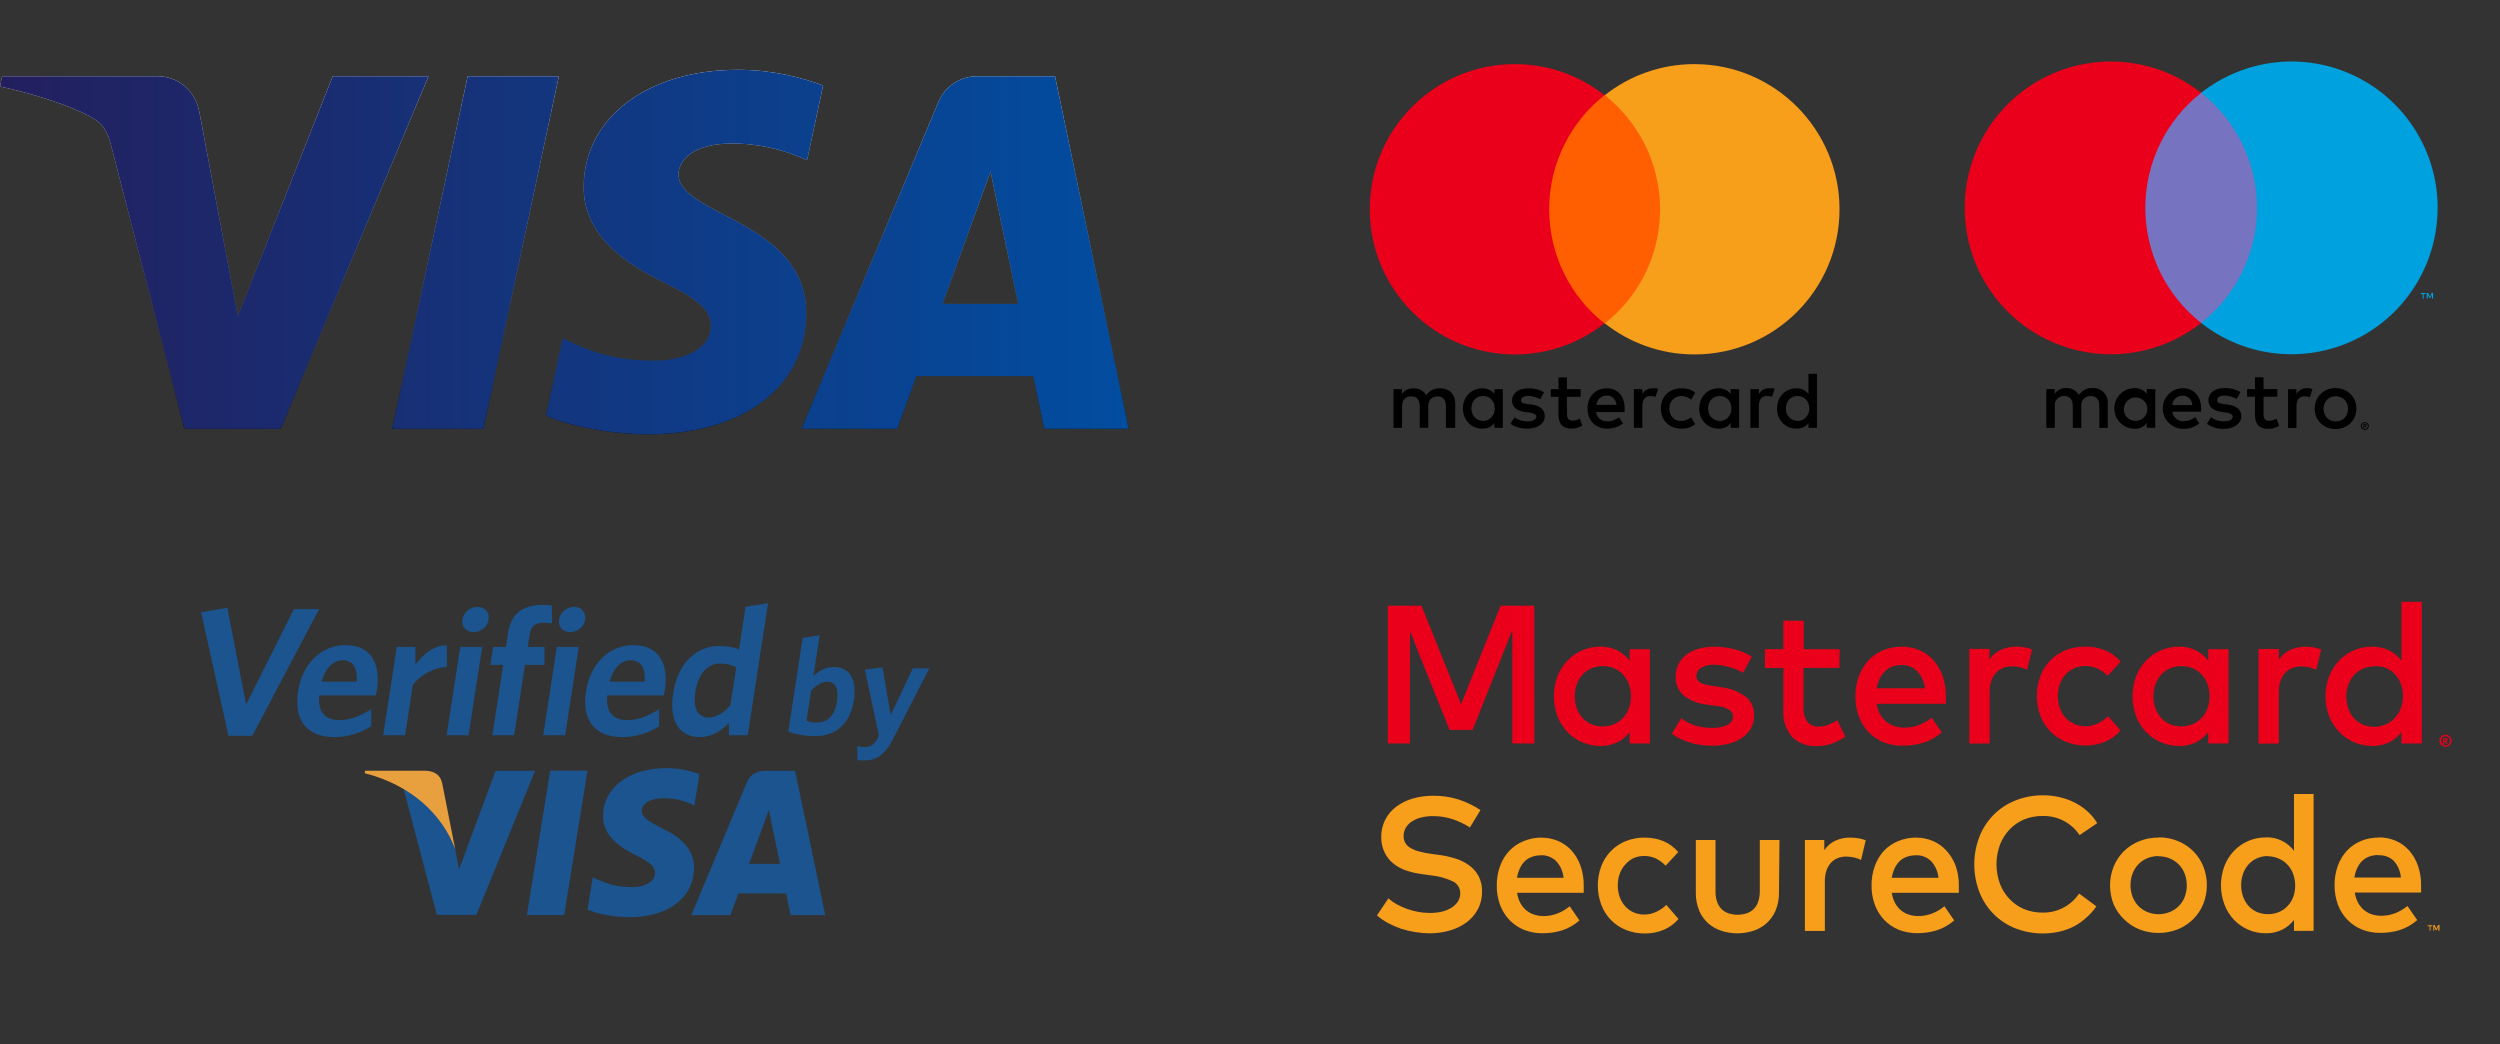 <svg xmlns="http://www.w3.org/2000/svg" xmlns:xlink="http://www.w3.org/1999/xlink" width="620" height="259" viewBox="0 0 620 259">
  <rect x="0" y="0" width="620" height="259" fill="#333333" stroke="none"/>
  <defs>
    <linearGradient id="artboard-a" x1="50%" x2="50%" y1="0%" y2="100%">
      <stop offset="0%" stop-color="#FFF"/>
      <stop offset="100%"/>
    </linearGradient>
    <linearGradient id="artboard-c" x1="100%" x2="0%" y1="50%" y2="50%">
      <stop offset="0%" stop-color="#024DA0"/>
      <stop offset="100%" stop-color="#231F5E"/>
    </linearGradient>
    <path id="artboard-b" d="M138.591,1.913 L119.888,89.343 L97.267,89.343 L115.978,1.913 L138.591,1.913 Z M233.749,58.364 L245.655,25.536 L252.509,58.364 L233.749,58.364 Z M258.987,89.343 L279.906,89.343 L261.646,1.913 L242.342,1.913 C237.999,1.913 234.338,4.436 232.713,8.325 L198.776,89.343 L222.52,89.343 L227.238,76.281 L256.254,76.281 L258.987,89.343 Z M199.951,60.795 C200.052,37.723 168.045,36.449 168.265,26.139 C168.335,23.004 171.321,19.671 177.858,18.817 C181.094,18.395 190.032,18.067 200.156,22.728 L204.131,4.19 C198.684,2.213 191.685,0.314 182.969,0.314 C160.616,0.314 144.879,12.199 144.753,29.213 C144.604,41.806 155.983,48.823 164.556,53.01 C173.364,57.294 176.319,60.042 176.286,63.874 C176.22,69.743 169.258,72.33 162.748,72.431 C151.377,72.608 144.777,69.357 139.519,66.907 L135.424,86.066 C140.703,88.492 150.459,90.607 160.575,90.71 C184.338,90.71 199.878,78.978 199.951,60.795 L199.951,60.795 Z M106.272,1.913 L69.627,89.343 L45.719,89.343 L27.686,19.568 C26.591,15.272 25.641,13.695 22.312,11.888 C16.876,8.935 7.898,6.167 0,4.447 L0.533,1.913 L39.021,1.913 C43.923,1.913 48.337,5.174 49.45,10.826 L58.975,61.42 L82.515,1.913 L106.272,1.913 L106.272,1.913 Z"/>
  </defs>
  <g fill="none" fill-rule="evenodd">
    <g transform="translate(324)">
      <rect width="146.8" height="120.4" x=".6" y=".8"/>
      <g fill-rule="nonzero" transform="translate(15 15)">
        <path fill="#000" d="M21.9,91.1 L21.9,85.1 C21.9,82.8 20.5,81.3 18.1,81.3 C16.9,81.3 15.6,81.7 14.7,83 C14,81.9 13,81.3 11.5,81.3 C10.5,81.3 9.5,81.6 8.7,82.7 L8.7,81.5 L6.6,81.5 L6.6,91.1 L8.7,91.1 L8.7,85.8 C8.7,84.1 9.6,83.3 11,83.3 C12.4,83.3 13.1,84.2 13.1,85.8 L13.1,91.1 L15.2,91.1 L15.2,85.8 C15.2,84.1 16.2,83.3 17.5,83.3 C18.9,83.3 19.6,84.2 19.6,85.8 L19.6,91.1 L21.9,91.1 Z M53,81.5 L49.6,81.5 L49.6,78.6 L47.5,78.6 L47.5,81.5 L45.6,81.5 L45.6,83.4 L47.5,83.4 L47.5,87.8 C47.5,90 48.4,91.3 50.8,91.3 C51.7,91.3 52.7,91 53.4,90.6 L52.8,88.8 C52.2,89.2 51.5,89.3 51,89.3 C50,89.3 49.6,88.7 49.6,87.7 L49.6,83.4 L53,83.4 L53,81.5 Z M70.8,81.3 C69.6,81.3 68.8,81.9 68.3,82.7 L68.3,81.5 L66.2,81.5 L66.2,91.1 L68.3,91.1 L68.3,85.7 C68.3,84.1 69,83.2 70.3,83.2 C70.7,83.2 71.2,83.3 71.6,83.4 L72.2,81.4 C71.8,81.3 71.2,81.3 70.8,81.3 L70.8,81.3 Z M43.9,82.3 C42.9,81.6 41.5,81.3 40,81.3 C37.6,81.3 36,82.5 36,84.4 C36,86 37.2,86.9 39.3,87.2 L40.3,87.3 C41.4,87.5 42,87.8 42,88.3 C42,89 41.2,89.5 39.8,89.5 C38.4,89.5 37.3,89 36.6,88.5 L35.6,90.1 C36.7,90.9 38.2,91.3 39.7,91.3 C42.5,91.3 44.1,90 44.1,88.2 C44.1,86.5 42.8,85.6 40.8,85.3 L39.8,85.2 C38.9,85.1 38.2,84.9 38.2,84.3 C38.2,83.6 38.9,83.2 40,83.2 C41.2,83.2 42.4,83.7 43,84 L43.9,82.3 Z M99.7,81.3 C98.5,81.3 97.7,81.9 97.2,82.7 L97.2,81.5 L95.1,81.5 L95.1,91.1 L97.2,91.1 L97.2,85.7 C97.2,84.1 97.9,83.2 99.2,83.2 C99.6,83.2 100.1,83.3 100.5,83.4 L101.1,81.4 C100.7,81.3 100.1,81.3 99.7,81.3 L99.7,81.3 Z M72.9,86.3 C72.9,89.2 74.9,91.3 78,91.3 C79.4,91.3 80.4,91 81.4,90.2 L80.4,88.5 C79.6,89.1 78.8,89.4 77.9,89.4 C76.2,89.4 75,88.2 75,86.3 C75,84.5 76.2,83.3 77.9,83.2 C78.8,83.2 79.6,83.5 80.4,84.1 L81.4,82.4 C80.4,81.6 79.4,81.3 78,81.3 C74.9,81.3 72.9,83.4 72.9,86.3 L72.9,86.3 Z M92.3,86.3 L92.3,81.5 L90.2,81.5 L90.2,82.7 C89.5,81.8 88.5,81.3 87.2,81.3 C84.5,81.3 82.4,83.4 82.4,86.3 C82.4,89.2 84.5,91.3 87.2,91.3 C88.6,91.3 89.6,90.8 90.2,89.9 L90.2,91.1 L92.3,91.1 L92.3,86.3 Z M84.6,86.3 C84.6,84.6 85.7,83.2 87.5,83.2 C89.2,83.2 90.4,84.5 90.4,86.3 C90.4,88 89.2,89.4 87.5,89.4 C85.7,89.3 84.6,88 84.6,86.3 L84.6,86.3 Z M59.5,81.3 C56.7,81.3 54.7,83.3 54.7,86.3 C54.7,89.3 56.7,91.3 59.6,91.3 C61,91.3 62.4,90.9 63.5,90 L62.5,88.5 C61.7,89.1 60.7,89.5 59.7,89.5 C58.4,89.5 57.1,88.9 56.8,87.2 L63.9,87.2 L63.9,86.4 C64,83.3 62.2,81.3 59.5,81.3 L59.5,81.3 Z M59.5,83.1 C60.8,83.1 61.7,83.9 61.9,85.4 L56.9,85.4 C57.1,84.1 58,83.1 59.5,83.1 L59.5,83.1 Z M111.6,86.3 L111.6,77.7 L109.5,77.7 L109.5,82.7 C108.8,81.8 107.8,81.3 106.5,81.3 C103.8,81.3 101.7,83.4 101.7,86.3 C101.7,89.2 103.8,91.3 106.5,91.3 C107.9,91.3 108.9,90.8 109.5,89.9 L109.5,91.1 L111.6,91.1 L111.6,86.3 Z M103.9,86.3 C103.9,84.6 105,83.2 106.8,83.2 C108.5,83.2 109.7,84.5 109.7,86.3 C109.7,88 108.5,89.4 106.8,89.4 C105,89.3 103.9,88 103.9,86.3 L103.9,86.3 Z M33.7,86.3 L33.7,81.5 L31.6,81.5 L31.6,82.7 C30.9,81.8 29.9,81.3 28.6,81.3 C25.9,81.3 23.8,83.4 23.8,86.3 C23.8,89.2 25.9,91.3 28.6,91.3 C30,91.3 31,90.8 31.6,89.9 L31.6,91.1 L33.7,91.1 L33.7,86.3 Z M25.9,86.3 C25.9,84.6 27,83.2 28.8,83.2 C30.5,83.2 31.7,84.5 31.7,86.3 C31.7,88 30.5,89.4 28.8,89.4 C27,89.3 25.9,88 25.9,86.3 Z"/>
        <rect width="31.5" height="56.6" x="43.2" y="8.6" fill="#FF5F00"/>
        <path fill="#EB001B" d="M45.2,36.9 C45.2,25.4 50.6,15.2 58.9,8.6 C52.8,3.8 45.1,0.9 36.7,0.9 C16.8,0.9 0.7,17 0.7,36.9 C0.7,56.8 16.8,72.9 36.7,72.9 C45.1,72.9 52.8,70 58.9,65.2 C50.6,58.7 45.2,48.4 45.2,36.9 Z"/>
        <path fill="#F79E1B" d="M117.2,36.9 C117.2,56.8 101.1,72.9 81.2,72.9 C72.8,72.9 65.1,70 59,65.2 C67.4,58.6 72.7,48.4 72.7,36.9 C72.7,25.4 67.3,15.2 59,8.6 C65.1,3.8 72.8,0.9 81.2,0.9 C101.1,0.9 117.2,17.1 117.2,36.9 Z"/>
      </g>
      <g transform="translate(148)">
        <rect width="147.779" height="121.637"/>
        <path fill="#000" fill-rule="nonzero" d="M50.733,106.11 L50.733,100.06 C50.804,99.034 50.431,98.026 49.708,97.294 C48.985,96.563 47.983,96.178 46.957,96.239 C45.602,96.15 44.306,96.807 43.574,97.953 C42.908,96.841 41.687,96.183 40.393,96.239 C39.266,96.182 38.194,96.727 37.574,97.671 L37.574,96.481 L35.48,96.481 L35.48,106.11 L37.594,106.11 L37.594,100.776 C37.499,100.108 37.709,99.432 38.166,98.936 C38.622,98.44 39.277,98.175 39.95,98.215 C41.339,98.215 42.044,99.122 42.044,100.756 L42.044,106.11 L44.158,106.11 L44.158,100.776 C44.071,100.109 44.283,99.438 44.738,98.944 C45.193,98.449 45.844,98.182 46.514,98.215 C47.944,98.215 48.629,99.122 48.629,100.756 L48.629,106.11 L50.733,106.11 Z M62.512,101.3 L62.512,96.491 L60.398,96.491 L60.398,97.66 C59.678,96.729 58.553,96.204 57.378,96.249 C54.597,96.249 52.344,98.506 52.344,101.29 C52.344,104.074 54.597,106.332 57.378,106.332 C58.553,106.377 59.678,105.851 60.398,104.92 L60.398,106.09 L62.492,106.09 L62.512,101.3 Z M54.73,101.3 C54.823,99.718 56.162,98.5 57.744,98.56 C59.325,98.619 60.569,99.934 60.544,101.519 C60.518,103.104 59.232,104.377 57.65,104.386 C56.839,104.405 56.058,104.081 55.499,103.494 C54.939,102.906 54.653,102.11 54.71,101.3 L54.73,101.3 Z M107.255,96.259 C107.944,96.257 108.628,96.387 109.268,96.642 C109.88,96.887 110.437,97.251 110.909,97.711 C111.375,98.167 111.745,98.712 111.997,99.314 C112.523,100.607 112.523,102.054 111.997,103.347 C111.745,103.949 111.375,104.494 110.909,104.95 C110.437,105.411 109.88,105.774 109.268,106.019 C107.941,106.536 106.468,106.536 105.14,106.019 C104.532,105.774 103.977,105.411 103.509,104.95 C103.048,104.492 102.682,103.948 102.432,103.347 C101.907,102.054 101.907,100.607 102.432,99.314 C102.682,98.714 103.048,98.169 103.509,97.711 C103.977,97.25 104.532,96.887 105.14,96.642 C105.804,96.367 106.516,96.226 107.235,96.229 L107.255,96.259 Z M107.255,98.276 C106.845,98.27 106.438,98.345 106.057,98.497 C105.698,98.641 105.372,98.858 105.1,99.133 C104.823,99.422 104.607,99.765 104.466,100.141 C104.158,100.946 104.158,101.836 104.466,102.641 C104.606,103.017 104.822,103.36 105.1,103.65 C105.372,103.925 105.698,104.141 106.057,104.285 C106.824,104.586 107.676,104.586 108.443,104.285 C108.819,104.146 109.162,103.929 109.45,103.65 C109.728,103.361 109.944,103.017 110.084,102.641 C110.391,101.836 110.391,100.946 110.084,100.141 C109.944,99.765 109.728,99.421 109.45,99.133 C109.162,98.853 108.819,98.637 108.443,98.497 C108.063,98.323 107.652,98.227 107.235,98.215 L107.255,98.276 Z M73.889,101.3 C73.889,98.276 72.017,96.259 69.328,96.259 C66.548,96.298 64.326,98.587 64.365,101.371 C64.404,104.155 66.689,106.381 69.469,106.342 C70.903,106.391 72.304,105.91 73.406,104.991 L72.399,103.438 C71.604,104.076 70.619,104.431 69.6,104.446 C68.161,104.57 66.885,103.524 66.721,102.087 L73.859,102.087 C73.889,101.835 73.889,101.583 73.889,101.3 Z M66.731,100.453 C66.812,99.123 67.928,98.095 69.258,98.124 C69.891,98.111 70.503,98.35 70.96,98.788 C71.417,99.227 71.681,99.83 71.694,100.463 L66.731,100.453 Z M82.699,98.941 C81.779,98.411 80.739,98.126 79.678,98.114 C78.531,98.114 77.846,98.538 77.846,99.243 C77.846,99.949 78.571,100.07 79.477,100.191 L80.484,100.332 C82.578,100.635 83.847,101.522 83.847,103.216 C83.847,104.91 82.236,106.362 79.467,106.362 C77.983,106.401 76.526,105.963 75.309,105.112 L76.316,103.478 C77.24,104.165 78.367,104.52 79.517,104.486 C80.947,104.486 81.712,104.063 81.712,103.317 C81.712,102.772 81.168,102.47 80.021,102.309 L79.014,102.167 C76.859,101.865 75.691,100.897 75.691,99.324 C75.691,97.408 77.262,96.239 79.719,96.239 C81.094,96.193 82.453,96.543 83.635,97.247 L82.699,98.941 Z M92.767,98.397 L89.354,98.397 L89.354,102.742 C89.354,103.75 89.696,104.355 90.743,104.355 C91.397,104.334 92.034,104.146 92.596,103.811 L93.2,105.606 C92.415,106.096 91.507,106.355 90.582,106.352 C88.105,106.352 87.239,105.021 87.239,102.782 L87.239,98.397 L85.286,98.397 L85.286,96.481 L87.239,96.481 L87.239,93.557 L89.354,93.557 L89.354,96.481 L92.767,96.481 L92.767,98.397 Z M100.006,96.239 C100.514,96.241 101.018,96.329 101.496,96.501 L100.851,98.518 C100.435,98.351 99.991,98.269 99.543,98.276 C98.173,98.276 97.529,99.163 97.529,100.756 L97.529,106.15 L95.435,106.15 L95.435,96.521 L97.509,96.521 L97.509,97.691 C98.032,96.79 99.006,96.249 100.046,96.279 L100.006,96.239 Z M114.484,104.708 C114.614,104.707 114.744,104.731 114.866,104.779 C114.982,104.826 115.088,104.894 115.178,104.98 C115.267,105.067 115.338,105.17 115.39,105.283 C115.493,105.521 115.493,105.791 115.39,106.029 C115.338,106.142 115.267,106.245 115.178,106.332 C115.088,106.418 114.982,106.486 114.866,106.533 C114.746,106.586 114.615,106.614 114.484,106.614 C114.094,106.611 113.741,106.383 113.577,106.029 C113.476,105.791 113.476,105.521 113.577,105.283 C113.629,105.17 113.7,105.067 113.789,104.98 C113.879,104.894 113.985,104.826 114.101,104.779 C114.207,104.737 114.319,104.713 114.433,104.708 L114.484,104.708 Z M114.484,106.412 C114.584,106.413 114.684,106.392 114.776,106.352 C114.862,106.313 114.941,106.258 115.007,106.19 C115.18,106.016 115.256,105.766 115.21,105.524 C115.164,105.282 115.001,105.079 114.776,104.98 C114.683,104.94 114.584,104.92 114.484,104.92 C114.383,104.921 114.284,104.941 114.192,104.98 C114.101,105.018 114.019,105.072 113.95,105.142 C113.689,105.427 113.689,105.865 113.95,106.15 C114.091,106.293 114.283,106.373 114.484,106.372 L114.484,106.412 Z M114.544,105.212 C114.638,105.208 114.731,105.236 114.806,105.293 C114.868,105.345 114.902,105.424 114.896,105.505 C114.899,105.573 114.874,105.638 114.826,105.686 C114.767,105.739 114.693,105.771 114.614,105.777 L114.906,106.11 L114.675,106.11 L114.403,105.777 L114.312,105.777 L114.312,106.11 L114.121,106.11 L114.121,105.182 L114.544,105.212 Z M114.322,105.384 L114.322,105.626 L114.544,105.626 C114.583,105.638 114.625,105.638 114.665,105.626 C114.679,105.597 114.679,105.564 114.665,105.535 C114.679,105.507 114.679,105.473 114.665,105.444 C114.625,105.433 114.583,105.433 114.544,105.444 L114.322,105.384 Z"/>
        <g fill-rule="nonzero" transform="translate(15.102 15.124)">
          <rect width="31.714" height="57.078" x="42.93" y="7.895" fill="#7673C0"/>
          <path fill="#EB001B" d="M44.944,36.439 C44.932,25.299 50.037,14.773 58.787,7.895 C43.927,-3.801 22.586,-2.098 9.763,11.808 C-3.059,25.714 -3.059,47.153 9.763,61.059 C22.586,74.965 43.927,76.668 58.787,64.973 C50.04,58.097 44.935,47.575 44.944,36.439 L44.944,36.439 Z"/>
          <path fill="#00A1DF" d="M113.97 58.923L113.97 57.794 114.443 57.794 114.443 57.552 113.245 57.552 113.245 57.794 113.718 57.794 113.718 58.963 113.97 58.923zM116.296 58.923L116.296 57.511 115.933 57.511 115.51 58.52 115.088 57.511 114.715 57.511 114.715 58.923 114.977 58.923 114.977 57.864 115.37 58.782 115.641 58.782 116.034 57.864 116.034 58.933 116.296 58.923zM117.423 36.439C117.42 50.332 109.498 63.005 97.019 69.077 84.541 75.149 69.697 73.556 58.787 64.973 67.531 58.091 72.636 47.571 72.636 36.434 72.636 25.297 67.531 14.776 58.787 7.895 69.697-.695 84.545-2.292 97.027 3.781 109.509 9.854 117.433 22.531 117.433 36.429L117.423 36.439z"/>
        </g>
      </g>
      <g transform="translate(0 122)">
        <rect width="294.924" height="136.714"/>
        <path fill="#F79E1B" fill-rule="nonzero" d="M40.537,83.212 C39.176,82.336 37.71,81.639 36.174,81.137 C34.637,80.641 33.033,80.391 31.419,80.397 C30.418,80.388 29.419,80.503 28.445,80.74 C27.623,80.934 26.84,81.27 26.13,81.733 C25.523,82.129 25.011,82.66 24.634,83.284 C24.275,83.901 24.09,84.607 24.1,85.323 C24.074,85.958 24.235,86.586 24.563,87.127 C24.904,87.639 25.362,88.06 25.899,88.354 C26.566,88.724 27.278,89.003 28.018,89.184 C28.951,89.421 29.896,89.608 30.849,89.743 L33.093,90.05 C34.396,90.234 35.683,90.524 36.94,90.916 C38.135,91.279 39.265,91.834 40.288,92.558 C41.262,93.252 42.072,94.159 42.657,95.21 C43.281,96.403 43.588,97.74 43.547,99.089 C43.578,100.635 43.216,102.164 42.496,103.527 C41.804,104.81 40.836,105.92 39.665,106.775 C38.409,107.685 37.004,108.364 35.515,108.778 C33.887,109.242 32.203,109.472 30.511,109.463 C29.366,109.457 28.222,109.361 27.092,109.174 C25.885,108.99 24.695,108.713 23.53,108.345 C22.426,107.971 21.354,107.507 20.325,106.955 C19.308,106.429 18.357,105.781 17.493,105.025 L20.325,100.785 C20.937,101.345 21.612,101.829 22.337,102.228 C24.004,103.153 25.809,103.799 27.68,104.141 C28.625,104.319 29.585,104.41 30.547,104.411 C31.54,104.424 32.532,104.321 33.503,104.105 C34.35,103.918 35.161,103.595 35.907,103.148 C36.552,102.764 37.105,102.24 37.528,101.615 C37.934,101.002 38.146,100.278 38.133,99.54 C38.158,98.291 37.463,97.142 36.352,96.599 C34.6,95.773 32.721,95.26 30.796,95.084 L28.267,94.723 C27.057,94.553 25.864,94.269 24.705,93.875 C23.593,93.504 22.551,92.942 21.625,92.215 C20.708,91.493 19.961,90.575 19.434,89.527 C18.833,88.319 18.527,86.982 18.544,85.63 C18.517,84.105 18.866,82.599 19.559,81.245 C20.227,79.972 21.17,78.868 22.319,78.016 C23.55,77.111 24.931,76.439 26.397,76.031 C28.019,75.565 29.698,75.334 31.384,75.346 C33.563,75.317 35.733,75.64 37.813,76.302 C39.7,76.922 41.497,77.796 43.155,78.9 L40.537,83.212 Z M58.257,85.738 C59.72,85.724 61.169,86.019 62.513,86.604 C63.777,87.158 64.907,87.983 65.826,89.022 C66.774,90.115 67.506,91.383 67.981,92.756 C68.517,94.303 68.782,95.934 68.764,97.573 L68.764,98.512 L68.764,99.414 L52.238,99.414 C52.357,100.333 52.647,101.22 53.093,102.03 C53.477,102.725 53.991,103.338 54.606,103.834 C55.196,104.3 55.866,104.648 56.583,104.862 C57.323,105.083 58.091,105.192 58.863,105.187 C60.007,105.178 61.14,104.964 62.211,104.556 C63.329,104.13 64.37,103.521 65.292,102.752 L67.696,106.27 C66.438,107.388 64.964,108.23 63.368,108.741 C61.803,109.218 60.176,109.455 58.542,109.445 C56.971,109.462 55.411,109.174 53.947,108.597 C52.609,108.055 51.397,107.238 50.386,106.198 C49.356,105.13 48.556,103.859 48.035,102.463 C47.46,100.906 47.176,99.254 47.198,97.591 C47.181,95.949 47.458,94.317 48.017,92.774 C48.52,91.381 49.295,90.104 50.297,89.022 C51.3,87.968 52.514,87.143 53.858,86.604 C55.254,86.022 56.748,85.721 58.257,85.72 L58.257,85.738 Z M58.168,90.122 C57.379,90.107 56.593,90.241 55.853,90.519 C55.187,90.766 54.58,91.154 54.072,91.656 C53.57,92.179 53.165,92.79 52.879,93.46 C52.557,94.171 52.335,94.924 52.22,95.697 L63.76,95.697 C63.622,94.172 62.997,92.734 61.979,91.602 C60.962,90.588 59.576,90.046 58.15,90.104 L58.168,90.122 Z M83.973,85.738 C85.572,85.723 87.158,86.029 88.639,86.64 C90.021,87.235 91.242,88.157 92.201,89.328 L89.084,92.684 C88.367,91.951 87.537,91.341 86.626,90.88 C85.72,90.469 84.735,90.266 83.741,90.284 C82.848,90.275 81.963,90.453 81.141,90.808 C80.358,91.18 79.66,91.715 79.093,92.377 C78.487,93.035 78.015,93.808 77.704,94.651 C77.037,96.547 77.037,98.618 77.704,100.514 C78.013,101.364 78.485,102.143 79.093,102.806 C79.68,103.439 80.389,103.943 81.177,104.285 C81.999,104.64 82.884,104.818 83.777,104.808 C84.826,104.81 85.861,104.57 86.804,104.105 C87.705,103.678 88.534,103.112 89.262,102.427 L92.272,105.909 C91.272,107.082 90.016,108.002 88.603,108.597 C87.129,109.21 85.548,109.517 83.955,109.499 C82.309,109.523 80.675,109.216 79.147,108.597 C76.34,107.46 74.14,105.172 73.092,102.3 C71.975,99.263 71.975,95.92 73.092,92.883 C74.141,90.042 76.318,87.777 79.093,86.64 C80.637,86.007 82.29,85.695 83.955,85.72 L83.973,85.738 Z M117.186,99.305 C117.227,100.893 116.923,102.469 116.296,103.924 C115.763,105.136 114.972,106.214 113.981,107.082 C113.014,107.903 111.893,108.517 110.686,108.886 C108.202,109.656 105.548,109.656 103.064,108.886 C101.851,108.516 100.725,107.902 99.751,107.082 C98.754,106.22 97.962,105.141 97.436,103.924 C96.82,102.466 96.523,100.891 96.564,99.305 L96.564,86.315 L101.443,86.315 L101.443,98.945 C101.419,99.882 101.557,100.816 101.853,101.705 C102.1,102.387 102.495,103.004 103.01,103.509 C103.515,103.99 104.126,104.342 104.791,104.538 C106.185,104.961 107.671,104.961 109.065,104.538 C109.731,104.342 110.341,103.99 110.846,103.509 C111.361,103.004 111.757,102.387 112.004,101.705 C112.306,100.818 112.451,99.883 112.431,98.945 L112.431,86.315 L117.311,86.315 L117.186,99.305 Z M134.906,85.738 C135.58,85.735 136.253,85.789 136.918,85.9 C137.527,85.999 138.124,86.162 138.699,86.387 L137.542,91.259 C136.978,90.973 136.379,90.767 135.761,90.645 C135.134,90.508 134.496,90.436 133.855,90.429 C133.124,90.42 132.398,90.555 131.718,90.826 C131.079,91.083 130.507,91.484 130.044,91.998 C129.559,92.555 129.189,93.206 128.958,93.911 C128.684,94.736 128.552,95.603 128.566,96.473 L128.566,108.868 L123.615,108.868 L123.615,86.315 L128.423,86.315 L128.423,88.859 C129.109,87.823 130.065,86.998 131.184,86.478 C132.351,85.959 133.614,85.701 134.888,85.72 L134.906,85.738 Z M151.201,85.738 C152.664,85.724 154.113,86.019 155.457,86.604 C156.721,87.158 157.851,87.983 158.77,89.022 C159.749,90.107 160.511,91.376 161.013,92.756 C161.55,94.303 161.815,95.934 161.797,97.573 L161.797,98.512 L161.797,99.414 L145.164,99.414 C145.283,100.333 145.573,101.22 146.019,102.03 C146.403,102.725 146.917,103.338 147.532,103.834 C148.122,104.3 148.792,104.648 149.509,104.862 C150.249,105.083 151.017,105.192 151.789,105.187 C152.933,105.178 154.066,104.964 155.137,104.556 C156.255,104.13 157.296,103.521 158.217,102.752 L160.639,106.252 C159.382,107.371 157.908,108.212 156.312,108.723 C154.747,109.2 153.12,109.437 151.486,109.427 C149.915,109.444 148.355,109.156 146.891,108.579 C145.553,108.037 144.34,107.22 143.329,106.179 C142.3,105.112 141.5,103.841 140.979,102.445 C140.403,100.888 140.12,99.236 140.142,97.573 C140.125,95.931 140.402,94.298 140.961,92.756 C141.453,91.366 142.216,90.089 143.205,89.004 C144.208,87.949 145.423,87.125 146.766,86.586 C148.169,86.007 149.669,85.713 151.183,85.72 L151.201,85.738 Z M151.112,90.122 C150.322,90.107 149.537,90.241 148.797,90.519 C148.13,90.766 147.523,91.154 147.016,91.656 C146.513,92.179 146.109,92.79 145.823,93.46 C145.501,94.171 145.279,94.924 145.164,95.697 L156.739,95.697 C156.601,94.172 155.976,92.734 154.958,91.602 C153.933,90.579 152.532,90.036 151.094,90.104 L151.112,90.122 Z M182.651,75.237 C184.059,75.233 185.463,75.39 186.836,75.707 C188.139,76.006 189.401,76.467 190.594,77.078 C191.734,77.663 192.794,78.397 193.746,79.261 C194.674,80.097 195.473,81.07 196.114,82.148 L191.733,85.106 C190.756,83.647 189.442,82.452 187.905,81.624 C186.259,80.75 184.42,80.316 182.562,80.361 C180.989,80.345 179.429,80.639 177.967,81.227 C176.628,81.792 175.416,82.627 174.406,83.681 C173.361,84.768 172.544,86.056 172.001,87.47 C170.839,90.611 170.839,94.072 172.001,97.213 C172.544,98.626 173.361,99.915 174.406,101.001 C175.416,102.056 176.628,102.891 177.967,103.455 C179.429,104.044 180.989,104.338 182.562,104.321 C186.179,104.402 189.59,102.623 191.627,99.594 L195.901,102.77 C195.206,103.801 194.379,104.735 193.443,105.548 C192.524,106.391 191.508,107.118 190.416,107.713 C189.25,108.306 188.018,108.754 186.747,109.048 C183.089,109.868 179.274,109.579 175.777,108.218 C171.697,106.601 168.469,103.331 166.873,99.197 C165.203,94.808 165.203,89.947 166.873,85.557 C168.469,81.424 171.697,78.154 175.777,76.536 C177.964,75.657 180.298,75.216 182.651,75.237 Z M211.323,85.666 C212.957,85.647 214.579,85.953 216.096,86.568 C217.509,87.139 218.797,87.985 219.889,89.058 C220.965,90.126 221.819,91.402 222.4,92.81 C223.608,95.83 223.608,99.208 222.4,102.228 C221.819,103.636 220.965,104.912 219.889,105.981 C218.797,107.054 217.509,107.9 216.096,108.471 C213.026,109.679 209.62,109.679 206.55,108.471 C205.136,107.903 203.847,107.057 202.757,105.981 C201.671,104.937 200.8,103.686 200.193,102.3 C198.985,99.28 198.985,95.903 200.193,92.883 C200.771,91.477 201.618,90.201 202.686,89.13 C203.775,88.054 205.065,87.208 206.479,86.64 C208.023,86.007 209.676,85.695 211.341,85.72 L211.323,85.666 Z M211.323,90.303 C210.378,90.292 209.44,90.47 208.563,90.826 C207.735,91.161 206.983,91.664 206.354,92.305 C205.725,92.958 205.228,93.731 204.894,94.578 C204.182,96.466 204.182,98.554 204.894,100.442 C205.228,101.29 205.725,102.063 206.354,102.715 C206.984,103.356 207.735,103.859 208.563,104.195 C210.337,104.899 212.309,104.899 214.083,104.195 C215.765,103.527 217.104,102.19 217.788,100.496 C218.5,98.608 218.5,96.521 217.788,94.633 C217.451,93.782 216.948,93.009 216.31,92.359 C215.673,91.719 214.916,91.216 214.083,90.88 C213.211,90.527 212.28,90.349 211.341,90.357 L211.323,90.303 Z M237.912,85.666 C240.637,85.559 243.246,86.796 244.91,88.985 L244.91,74.913 L249.772,74.913 L249.772,108.85 L244.91,108.85 L244.91,106.143 C244.134,107.148 243.149,107.967 242.025,108.543 C240.745,109.172 239.334,109.482 237.912,109.445 C234.942,109.474 232.09,108.267 230.022,106.107 C228.99,105.011 228.184,103.717 227.654,102.3 C226.509,99.231 226.509,95.844 227.654,92.774 C228.191,91.377 228.996,90.102 230.022,89.022 C232.09,86.861 234.942,85.655 237.912,85.684 L237.912,85.666 Z M238.499,90.303 C237.531,90.287 236.571,90.484 235.685,90.88 C234.886,91.244 234.17,91.772 233.584,92.431 C233.002,93.101 232.554,93.88 232.266,94.723 C231.647,96.534 231.647,98.504 232.266,100.316 C232.554,101.159 233.002,101.937 233.584,102.607 C234.17,103.267 234.886,103.795 235.685,104.159 C237.464,104.909 239.464,104.909 241.242,104.159 C242.044,103.807 242.766,103.291 243.361,102.643 C243.941,102.02 244.4,101.291 244.714,100.496 C245.365,98.641 245.365,96.615 244.714,94.759 C244.408,93.918 243.943,93.145 243.343,92.486 C242.747,91.839 242.025,91.323 241.224,90.97 C240.368,90.575 239.44,90.366 238.499,90.357 L238.499,90.303 Z M265.925,85.666 C267.387,85.652 268.837,85.947 270.181,86.532 C271.445,87.085 272.575,87.91 273.493,88.949 C274.442,90.043 275.173,91.311 275.648,92.684 C276.185,94.231 276.45,95.862 276.432,97.501 L276.432,98.439 L276.432,99.342 L259.994,99.342 C260.111,100.261 260.401,101.149 260.849,101.958 C261.233,102.653 261.747,103.266 262.363,103.762 C262.952,104.228 263.623,104.577 264.34,104.79 C265.08,105.01 265.848,105.12 266.619,105.115 C267.763,105.106 268.897,104.892 269.967,104.484 C271.085,104.058 272.126,103.448 273.048,102.679 L275.47,106.179 C274.212,107.298 272.738,108.139 271.143,108.651 C269.577,109.128 267.951,109.365 266.316,109.355 C264.745,109.372 263.186,109.084 261.722,108.507 C260.384,107.965 259.171,107.148 258.16,106.107 C257.131,105.04 256.33,103.768 255.809,102.373 C255.234,100.816 254.95,99.164 254.972,97.501 C254.955,95.859 255.233,94.226 255.791,92.684 C256.295,91.291 257.07,90.014 258.071,88.931 C259.074,87.877 260.289,87.053 261.633,86.514 C263.001,85.976 264.457,85.707 265.925,85.72 L265.925,85.666 Z M278.765,108.796 L278.765,107.713 L279.21,107.713 L279.21,107.479 L278.052,107.479 L278.052,107.713 L278.551,107.713 L278.551,108.85 L278.765,108.796 Z M280.991,108.796 L280.991,107.424 L280.635,107.424 L280.225,108.363 L279.815,107.424 L279.459,107.424 L279.459,108.796 L279.709,108.796 L279.709,107.767 L280.083,108.651 L280.332,108.651 L280.706,107.767 L280.706,108.796 L280.991,108.796 Z M265.836,90.05 C265.046,90.035 264.261,90.169 263.52,90.447 C262.854,90.694 262.247,91.081 261.74,91.584 C261.237,92.107 260.833,92.718 260.546,93.388 C260.225,94.099 260.003,94.852 259.887,95.625 L271.428,95.625 C271.301,94.081 270.675,92.622 269.647,91.475 C268.613,90.512 267.237,90.017 265.836,90.104 L265.836,90.05 Z"/>
        <path fill="#EB001B" fill-rule="nonzero" d="M56.512,62.374 L51.062,62.374 L51.062,34.264 L41.214,59 L35.48,59 L25.667,34.535 L25.667,62.374 L20.182,62.374 L20.182,28.22 L28.534,28.22 L38.347,52.631 L48.142,28.22 L56.494,28.22 L56.512,62.374 Z M85.184,62.374 L80.144,62.374 L80.144,59.577 C79.339,60.619 78.318,61.469 77.152,62.067 C75.826,62.713 74.367,63.029 72.896,62.987 C69.812,63.02 66.85,61.768 64.704,59.523 C63.639,58.401 62.804,57.076 62.246,55.626 C61.058,52.44 61.058,48.925 62.246,45.739 C62.804,44.289 63.639,42.964 64.704,41.842 C66.85,39.597 69.812,38.344 72.896,38.378 C74.369,38.338 75.829,38.66 77.152,39.316 C78.317,39.922 79.338,40.778 80.144,41.824 L80.144,39.009 L85.184,39.009 L85.184,62.374 Z M73.484,43.195 C72.479,43.178 71.483,43.381 70.563,43.79 C69.737,44.167 68.997,44.714 68.39,45.396 C67.786,46.093 67.321,46.902 67.019,47.778 C66.376,49.659 66.376,51.705 67.019,53.587 C67.324,54.465 67.796,55.275 68.408,55.969 C69.014,56.651 69.754,57.198 70.581,57.574 C72.427,58.356 74.505,58.356 76.351,57.574 C77.179,57.209 77.925,56.675 78.541,56.005 C79.162,55.317 79.646,54.515 79.966,53.641 C80.64,51.715 80.64,49.613 79.966,47.687 C79.646,46.814 79.162,46.011 78.541,45.324 C77.924,44.655 77.179,44.121 76.351,43.754 C75.445,43.364 74.468,43.173 73.484,43.195 Z M108.282,44.855 C107.86,44.609 107.426,44.387 106.982,44.187 C106.403,43.932 105.808,43.715 105.201,43.538 C104.546,43.337 103.88,43.174 103.206,43.051 C102.501,42.919 101.786,42.852 101.069,42.852 C99.943,42.787 98.823,43.057 97.846,43.628 C97.137,44.047 96.703,44.817 96.706,45.649 C96.693,46.016 96.8,46.377 97.009,46.677 C97.221,46.965 97.495,47.199 97.81,47.363 C98.194,47.56 98.601,47.706 99.021,47.796 C99.484,47.904 99.983,48 100.517,48.084 L102.904,48.445 C105.025,48.668 107.055,49.438 108.798,50.682 C110.262,51.783 111.095,53.546 111.024,55.391 C111.035,56.463 110.79,57.521 110.312,58.476 C109.812,59.399 109.112,60.195 108.264,60.804 C107.27,61.527 106.153,62.059 104.969,62.374 C103.518,62.766 102.02,62.954 100.517,62.933 C99.924,62.933 99.235,62.897 98.451,62.825 C97.605,62.743 96.766,62.598 95.94,62.392 C95.016,62.157 94.111,61.849 93.233,61.471 C92.303,61.07 91.424,60.555 90.616,59.938 L92.948,56.113 C93.379,56.45 93.831,56.758 94.302,57.033 C94.83,57.337 95.384,57.591 95.958,57.791 C96.625,58.023 97.31,58.198 98.006,58.314 C98.848,58.453 99.7,58.519 100.553,58.513 C101.902,58.59 103.249,58.323 104.471,57.737 C105.272,57.363 105.792,56.556 105.806,55.662 C105.794,54.981 105.429,54.357 104.845,54.02 C103.912,53.495 102.88,53.175 101.817,53.082 L99.413,52.757 C97.291,52.583 95.263,51.794 93.572,50.484 C92.245,49.348 91.503,47.66 91.559,45.901 C91.545,44.816 91.776,43.742 92.236,42.762 C92.677,41.832 93.33,41.022 94.142,40.398 C95.041,39.723 96.055,39.222 97.134,38.919 C98.426,38.554 99.763,38.377 101.105,38.396 C102.835,38.386 104.559,38.604 106.234,39.045 C107.725,39.42 109.149,40.029 110.454,40.849 L108.282,44.855 Z M132.181,43.628 L123.277,43.628 L123.277,53.804 C123.276,54.492 123.39,55.175 123.615,55.824 C123.779,56.326 124.046,56.788 124.399,57.177 C124.719,57.525 125.115,57.791 125.556,57.953 C126.019,58.123 126.507,58.209 126.999,58.206 C127.822,58.199 128.636,58.04 129.403,57.737 C130.186,57.441 130.938,57.066 131.647,56.618 L133.641,60.696 C132.661,61.36 131.609,61.911 130.507,62.337 C129.248,62.81 127.914,63.043 126.571,63.023 C124.327,63.155 122.128,62.354 120.481,60.804 C118.862,58.9 118.066,56.416 118.273,53.912 L118.273,43.646 L113.696,43.646 L113.696,39.009 L118.273,39.009 L118.273,31.937 L123.33,31.937 L123.33,39.009 L132.235,39.009 L132.181,43.628 Z M147.675,38.378 C149.192,38.358 150.696,38.659 152.091,39.262 C153.403,39.836 154.575,40.691 155.528,41.77 C156.515,42.905 157.277,44.222 157.772,45.649 C158.325,47.254 158.596,48.946 158.574,50.646 L158.574,51.621 L158.574,52.541 L141.424,52.541 C141.549,53.492 141.851,54.41 142.314,55.247 C142.719,55.943 143.251,56.556 143.881,57.051 C144.493,57.532 145.187,57.893 145.929,58.116 C146.698,58.347 147.496,58.462 148.298,58.458 C149.514,58.461 150.721,58.241 151.86,57.809 C153.012,57.388 154.089,56.778 155.048,56.005 L157.559,59.613 C156.253,60.772 154.725,61.644 153.071,62.175 C151.448,62.672 149.762,62.921 148.067,62.915 C146.41,62.973 144.759,62.704 143.205,62.121 C141.8,61.564 140.526,60.716 139.465,59.631 C138.396,58.522 137.566,57.202 137.025,55.752 C136.427,54.138 136.131,52.425 136.152,50.7 C136.131,48.997 136.415,47.304 136.989,45.703 C137.512,44.256 138.318,42.93 139.358,41.806 C140.36,40.727 141.573,39.873 142.92,39.298 C144.428,38.673 146.046,38.366 147.675,38.396 L147.675,38.378 Z M147.586,42.924 C146.766,42.909 145.95,43.05 145.181,43.339 C144.513,43.607 143.907,44.013 143.401,44.53 C142.883,45.052 142.461,45.663 142.154,46.334 C141.801,47.083 141.555,47.879 141.424,48.698 L153.391,48.698 C153.231,47.108 152.555,45.616 151.468,44.458 C150.432,43.435 149.031,42.882 147.586,42.924 L147.586,42.924 Z M176.08,38.378 C176.777,38.373 177.474,38.428 178.163,38.54 C178.772,38.647 179.369,38.817 179.944,39.045 L178.733,44.097 C178.17,43.807 177.571,43.595 176.952,43.466 C176.302,43.327 175.64,43.254 174.975,43.249 C174.22,43.242 173.47,43.383 172.767,43.664 C172.088,43.927 171.478,44.347 170.986,44.891 C170.478,45.468 170.091,46.143 169.847,46.875 C169.562,47.73 169.424,48.626 169.437,49.528 L169.437,62.392 L164.397,62.392 L164.397,38.937 L169.384,38.937 L169.384,41.571 C170.089,40.523 171.061,39.688 172.197,39.153 C173.406,38.627 174.711,38.368 176.026,38.396 L176.08,38.378 Z M193.301,38.378 C194.961,38.36 196.608,38.679 198.145,39.316 C199.609,39.924 200.904,40.883 201.92,42.112 L198.697,45.594 C197.949,44.858 197.089,44.249 196.15,43.79 C195.21,43.363 194.189,43.148 193.158,43.159 C192.235,43.15 191.319,43.334 190.469,43.7 C189.647,44.053 188.907,44.575 188.296,45.234 C187.673,45.919 187.189,46.722 186.872,47.597 C186.177,49.563 186.177,51.712 186.872,53.677 C187.189,54.552 187.673,55.355 188.296,56.041 C188.908,56.699 189.648,57.221 190.469,57.574 C191.319,57.94 192.235,58.125 193.158,58.116 C194.229,58.126 195.288,57.892 196.257,57.43 C197.194,56.967 198.053,56.358 198.804,55.626 L201.902,59.144 C200.865,60.365 199.56,61.323 198.091,61.941 C196.561,62.577 194.92,62.896 193.265,62.879 C191.558,62.903 189.863,62.584 188.279,61.941 C185.379,60.77 183.099,58.42 181.992,55.463 C180.835,52.316 180.835,48.851 181.992,45.703 C183.099,42.746 185.379,40.396 188.279,39.226 C189.865,38.621 191.553,38.339 193.247,38.396 L193.301,38.378 Z M228.687,62.374 L223.647,62.374 L223.647,59.577 C222.842,60.619 221.82,61.469 220.655,62.067 C219.329,62.713 217.869,63.029 216.399,62.987 C213.314,63.02 210.352,61.768 208.207,59.523 C207.142,58.401 206.306,57.076 205.749,55.626 C204.56,52.44 204.56,48.925 205.749,45.739 C206.307,44.289 207.142,42.964 208.207,41.842 C210.352,39.597 213.314,38.344 216.399,38.378 C217.871,38.338 219.332,38.66 220.655,39.316 C221.82,39.922 222.841,40.778 223.647,41.824 L223.647,39.009 L228.687,39.009 L228.687,62.374 Z M217.004,43.195 C216,43.178 215.003,43.381 214.083,43.79 C213.257,44.167 212.517,44.714 211.911,45.396 C211.307,46.093 210.841,46.902 210.54,47.778 C209.896,49.659 209.896,51.705 210.54,53.587 C210.841,54.463 211.307,55.271 211.911,55.969 C212.517,56.651 213.257,57.198 214.083,57.574 C215.93,58.354 218.007,58.354 219.853,57.574 C220.682,57.208 221.427,56.674 222.044,56.005 C222.667,55.319 223.151,54.516 223.469,53.641 C224.145,51.716 224.145,49.613 223.469,47.687 C223.151,46.813 222.667,46.009 222.044,45.324 C221.427,44.655 220.682,44.121 219.853,43.754 C218.959,43.369 217.994,43.178 217.022,43.195 L217.004,43.195 Z M247.795,38.396 C248.493,38.391 249.19,38.446 249.879,38.558 C250.488,38.665 251.085,38.835 251.66,39.063 L250.449,44.115 C249.886,43.825 249.287,43.613 248.668,43.484 C248.018,43.345 247.356,43.273 246.691,43.267 C245.936,43.259 245.186,43.4 244.483,43.682 C243.803,43.945 243.194,44.365 242.702,44.909 C242.194,45.486 241.806,46.161 241.562,46.894 C241.278,47.748 241.14,48.644 241.153,49.546 L241.153,62.41 L236.113,62.41 L236.113,38.955 L241.153,38.955 L241.153,41.589 C241.86,40.531 242.839,39.689 243.984,39.153 C245.193,38.627 246.498,38.369 247.813,38.396 L247.795,38.396 Z M264.322,38.396 C265.795,38.356 267.255,38.678 268.578,39.334 C269.743,39.941 270.764,40.796 271.57,41.842 L271.57,27.246 L276.61,27.246 L276.61,62.374 L271.57,62.374 L271.57,59.577 C270.765,60.619 269.744,61.469 268.578,62.067 C267.252,62.713 265.793,63.029 264.322,62.987 C261.238,63.02 258.276,61.768 256.13,59.523 C255.046,58.405 254.193,57.081 253.619,55.626 C252.43,52.44 252.43,48.925 253.619,45.739 C254.177,44.289 255.012,42.964 256.076,41.842 C258.222,39.597 261.184,38.344 264.268,38.378 L264.322,38.396 Z M282.487,60.227 C282.688,60.222 282.888,60.259 283.074,60.335 C283.254,60.411 283.417,60.521 283.555,60.66 C283.691,60.794 283.8,60.953 283.876,61.129 C284.032,61.497 284.032,61.915 283.876,62.283 C283.799,62.459 283.69,62.618 283.555,62.752 C283.417,62.89 283.253,63 283.074,63.077 C282.889,63.161 282.689,63.204 282.487,63.203 C281.887,63.212 281.34,62.857 281.098,62.301 C280.941,61.933 280.941,61.515 281.098,61.147 C281.25,60.785 281.538,60.499 281.899,60.353 C282.09,60.269 282.296,60.226 282.505,60.227 L282.487,60.227 Z M282.487,62.879 C282.64,62.881 282.792,62.85 282.932,62.788 C283.065,62.727 283.186,62.642 283.288,62.536 C283.729,62.08 283.729,61.35 283.288,60.894 C283.187,60.788 283.066,60.702 282.932,60.642 C282.785,60.611 282.634,60.611 282.487,60.642 C282.34,60.612 282.189,60.612 282.042,60.642 C281.721,60.799 281.491,61.1 281.421,61.454 C281.351,61.808 281.449,62.175 281.685,62.446 C281.787,62.552 281.908,62.638 282.042,62.698 C282.182,62.786 282.34,62.841 282.505,62.861 L282.487,62.879 Z M282.487,61.075 C282.634,61.066 282.779,61.111 282.896,61.201 C282.992,61.28 283.045,61.401 283.039,61.526 C283.045,61.633 283.006,61.738 282.932,61.814 C282.844,61.898 282.731,61.948 282.611,61.959 L283.057,62.482 L282.7,62.482 L282.291,61.959 L282.166,61.959 L282.166,62.482 L281.881,62.482 L281.881,61.093 L282.487,61.075 Z M282.148,61.327 L282.148,61.688 L282.487,61.688 C282.545,61.705 282.607,61.705 282.665,61.688 C282.687,61.642 282.687,61.589 282.665,61.544 C282.69,61.499 282.69,61.444 282.665,61.399 C282.607,61.383 282.545,61.383 282.487,61.399 L282.148,61.327 Z M264.838,43.285 C263.834,43.268 262.837,43.471 261.918,43.88 C261.091,44.257 260.352,44.804 259.745,45.486 C259.141,46.183 258.676,46.992 258.374,47.868 C257.731,49.749 257.731,51.796 258.374,53.677 C258.676,54.553 259.141,55.362 259.745,56.059 C260.351,56.741 261.091,57.288 261.918,57.665 C263.764,58.444 265.841,58.444 267.688,57.665 C268.516,57.299 269.262,56.764 269.878,56.095 C270.563,55.378 271.09,54.524 271.428,53.587 C272.103,51.661 272.103,49.559 271.428,47.633 C271.11,46.758 270.626,45.955 270.003,45.27 C269.386,44.601 268.641,44.066 267.812,43.7 C266.903,43.328 265.925,43.156 264.945,43.195 L264.838,43.285 Z"/>
      </g>
    </g>
    <g transform="translate(0 17)">
      <g transform="translate(49.3 132.121)">
        <path fill="#1B548E" d="M73.607,42.037 L64.555,66.449 L63.589,61.489 C61.335,55.407 56.454,49.026 50.77,46.44 L59.051,77.787 L68.841,77.782 L83.399,42.037 L73.607,42.037"/>
        <polyline fill="#1B548E" points="81.366 77.822 87.153 42.003 96.401 42.003 90.61 77.822 81.366 77.822"/>
        <path fill="#1B548E" d="M124.161 42.886C122.334 42.164 119.451 41.379 115.873 41.379 106.725 41.379 100.297 46.242 100.241 53.197 100.182 58.349 104.837 61.223 108.336 62.935 111.948 64.686 113.154 65.81 113.142 67.377 113.107 69.777 110.253 70.871 107.601 70.871 103.904 70.871 101.934 70.331 98.903 68.999L97.702 68.428 96.408 76.444C98.572 77.442 102.566 78.306 106.718 78.351 116.427 78.351 122.744 73.543 122.819 66.119 122.858 62.033 120.387 58.939 115.046 56.386 111.822 54.726 109.828 53.625 109.858 51.942 109.861 50.456 111.53 48.863 115.157 48.863 118.186 48.812 120.364 49.507 122.078 50.24L122.903 50.65 124.161 42.886M147.881 42.04L140.736 42.04C138.521 42.04 136.861 42.671 135.883 45.013L122.154 77.833 131.868 77.833C131.868 77.833 133.456 73.416 133.815 72.448 134.875 72.448 144.309 72.469 145.655 72.469 145.941 73.718 146.781 77.833 146.781 77.833L155.37 77.833 147.881 42.04zM136.476 65.121C137.244 63.066 140.16 55.109 140.16 55.109 140.103 55.206 140.919 53.038 141.39 51.697L142.006 54.784C142.006 54.784 143.783 63.332 144.154 65.121L136.476 65.121 136.476 65.121z"/>
        <path fill="#E89F3E" d="M56.158,42.019 L41.242,42.019 L41.155,42.636 C52.752,45.602 60.404,52.886 63.589,61.499 L60.348,45.037 C59.791,42.772 58.168,42.099 56.158,42.019"/>
        <polyline fill="#1B548E" points="13.265 33.364 7.367 33.364 .564 2.697 7.082 1.607 11.737 25.607 23.593 1.924 29.854 1.924 13.265 33.364"/>
        <path fill="#1B548E" d="M43.934 23.339L29.87 23.339C29.486 27.603 31.468 29.463 34.825 29.463 37.638 29.463 40.113 28.419 42.776 26.741L42.755 31.005C40.143 32.639 37.125 33.682 33.586 33.682 27.462 33.682 23.417 30.189 24.633 22.294 25.729 15.172 30.656 10.863 36.372 10.863 42.951 10.863 45.138 15.808 44.182 22.023 44.113 22.477 43.983 23.021 43.934 23.339zM35.658 14.629C33.48 14.629 31.445 16.352 30.485 19.936L39.195 19.936C39.356 16.533 38.288 14.629 35.658 14.629L35.658 14.629zM53.101 20.662L51.167 33.229 45.724 33.229 49.096 11.316 53.724 11.316 53.727 15.717C55.569 13.177 58.075 11.045 61.505 10.863L61.537 16.261C58.099 16.488 55.007 18.303 53.101 20.662M61.465 33.229L64.838 11.316 70.282 11.316 66.91 33.229 61.465 33.229zM68.171 7.642C66.357 7.642 65.1 6.371 65.38 4.557 65.666 2.697 67.32 1.381 69.135 1.381 70.904 1.381 72.153 2.697 71.867 4.557 71.587 6.371 69.941 7.642 68.171 7.642L68.171 7.642zM85.359 5.328C83.498 5.328 82.375 6.144 82.075 8.096L81.578 11.316 85.752 11.316 85.749 15.761 80.894 15.761 78.206 33.229 72.808 33.229 75.496 15.761 72.32 15.761 73.004 11.316 76.18 11.316 76.759 7.55C77.506 2.697 80.87.882 85.362.882 86.315.882 87.027.973 87.558 1.063L87.599 5.509C87.068 5.419 86.266 5.328 85.359 5.328M85.418 33.229L88.791 11.316 94.234 11.316 90.862 33.229 85.418 33.229zM92.123 7.642C90.309 7.642 89.053 6.371 89.332 4.557 89.618 2.697 91.273 1.381 93.087 1.381 94.857 1.381 96.106 2.697 95.82 4.557 95.541 6.371 93.893 7.642 92.123 7.642L92.123 7.642zM115.341 23.339L101.277 23.339C100.893 27.603 102.875 29.463 106.232 29.463 109.045 29.463 111.519 28.419 114.183 26.741L114.161 31.005C111.55 32.639 108.531 33.682 104.992 33.682 98.868 33.682 94.824 30.189 96.039 22.294 97.136 15.172 102.063 10.863 107.779 10.863 114.358 10.863 116.545 15.808 115.589 22.023 115.519 22.477 115.39 23.021 115.341 23.339zM107.064 14.629C104.886 14.629 102.851 16.352 101.892 19.936L110.602 19.936C110.763 16.533 109.694 14.629 107.064 14.629L107.064 14.629zM131.467 33.229L131.48 30.189C129.651 32.049 127.268 33.682 124.228 33.682 119.645 33.682 116.496 30.28 117.634 22.884 118.89 14.719 123.94 11.09 129.021 11.09 131.108 11.09 132.732 11.453 133.977 11.906L135.604 1.335 141.18.474 136.14 33.229 131.467 33.229zM133.286 16.397C132.023 15.761 131.028 15.444 129.168 15.444 126.309 15.444 123.867 17.758 123.126 22.568 122.471 26.831 123.978 28.828 126.382 28.828 128.378 28.828 130.102 27.649 131.833 25.834L133.286 16.397 133.286 16.397zM152.816 33.435C150.239 33.435 148.139 33.022 146.183 32.335L149.764 9.071 153.987 8.417 152.438 18.486C153.672 17.387 155.388 16.287 157.484 16.287 160.989 16.287 163.336 18.899 162.479 24.466 161.538 30.582 157.766 33.435 152.816 33.435zM155.858 19.929C154.483 19.929 153.103 20.857 151.882 22.095L150.724 29.62C151.536 29.929 152.099 30.067 153.267 30.067 155.878 30.067 157.703 28.487 158.284 24.706 158.777 21.51 157.714 19.929 155.858 19.929L155.858 19.929zM172.195 34.122C170.088 38.211 168.003 39.483 164.807 39.483 164.084 39.483 163.683 39.414 163.321 39.311L163.295 35.909C163.824 36.047 164.391 36.149 165.182 36.149 166.385 36.149 167.432 35.6 168.133 34.397L168.679 33.297 165.183 16.94 169.564 16.391 171.593 28.211 177.087 16.631 181.176 16.631 172.195 34.122"/>
      </g>
      <g fill-rule="nonzero">
        <use fill="url(#artboard-a)" fill-rule="evenodd" xlink:href="#artboard-b"/>
        <use fill="url(#artboard-c)" fill-rule="evenodd" xlink:href="#artboard-b"/>
      </g>
    </g>
  </g>
</svg>
